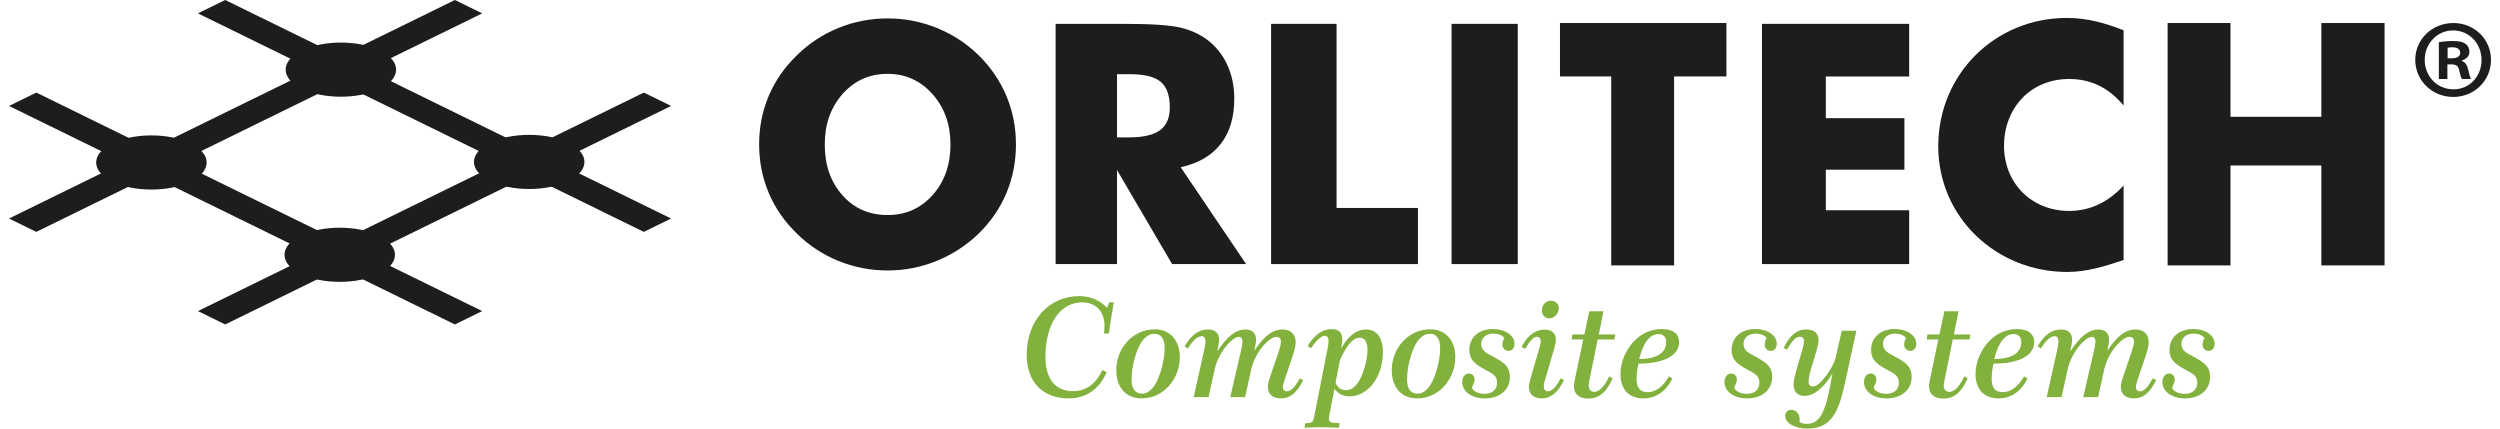 <?xml version="1.0" encoding="UTF-8"?>
<svg xmlns="http://www.w3.org/2000/svg" width="175" height="30" viewBox="0 0 175 30" fill="none">
  <path fill-rule="evenodd" clip-rule="evenodd" d="M123.339 18.486V1.67H133.642V5.355H127.808V8.272H133.309V11.879H127.808V14.718H133.642V18.486H123.339Z" fill="#1D1D1B"></path>
  <path fill-rule="evenodd" clip-rule="evenodd" d="M101.61 1.67H106.241V18.486H101.61V1.67Z" fill="#1D1D1B"></path>
  <path fill-rule="evenodd" clip-rule="evenodd" d="M88.977 18.486V1.67H93.56V14.557H99.257V18.486H88.977Z" fill="#1D1D1B"></path>
  <path fill-rule="evenodd" clip-rule="evenodd" d="M81.204 9.112C80.75 9.448 80.029 9.617 79.04 9.617H78.19V5.194H79.108C80.111 5.194 80.825 5.37 81.248 5.727C81.676 6.084 81.887 6.684 81.887 7.527C81.887 8.245 81.66 8.774 81.204 9.112ZM82.648 11.707C83.872 11.439 84.805 10.899 85.444 10.084C86.083 9.268 86.4 8.209 86.4 6.908C86.4 6.049 86.24 5.264 85.915 4.551C85.588 3.841 85.122 3.253 84.519 2.795C83.981 2.39 83.343 2.1 82.605 1.928C81.868 1.755 80.559 1.67 78.684 1.67H73.893V18.486H78.19V11.902L82.048 18.486H87.228L82.648 11.707Z" fill="#1D1D1B"></path>
  <path fill-rule="evenodd" clip-rule="evenodd" d="M65.286 13.652C64.455 14.584 63.404 15.052 62.134 15.052C60.84 15.052 59.781 14.588 58.962 13.659C58.142 12.734 57.734 11.55 57.734 10.111C57.734 8.696 58.15 7.516 58.981 6.578C59.812 5.641 60.863 5.17 62.134 5.17C63.381 5.17 64.427 5.64 65.27 6.582C66.113 7.527 66.533 8.704 66.533 10.111C66.533 11.535 66.118 12.714 65.286 13.652ZM70.446 6.711C69.995 5.645 69.352 4.7 68.509 3.873C67.666 3.045 66.694 2.41 65.584 1.959C64.478 1.512 63.33 1.289 62.134 1.289C60.93 1.289 59.781 1.512 58.683 1.959C57.582 2.41 56.617 3.045 55.781 3.873C54.915 4.707 54.26 5.657 53.809 6.715C53.363 7.777 53.139 8.907 53.139 10.111C53.139 11.307 53.363 12.435 53.809 13.499C54.26 14.565 54.915 15.514 55.781 16.349C56.617 17.177 57.582 17.812 58.683 18.263C59.781 18.709 60.93 18.933 62.134 18.933C63.322 18.933 64.467 18.709 65.569 18.263C66.671 17.812 67.65 17.176 68.509 16.349C69.36 15.514 70.007 14.569 70.45 13.511C70.893 12.456 71.117 11.323 71.117 10.111C71.117 8.907 70.893 7.774 70.446 6.711Z" fill="#1D1D1B"></path>
  <path fill-rule="evenodd" clip-rule="evenodd" d="M77.968 21.166C77.841 21.866 77.725 22.596 77.618 23.345H77.287C77.306 23.102 77.316 22.917 77.316 22.81C77.316 21.798 76.693 21.166 75.749 21.166C74.203 21.166 73.181 22.674 73.181 24.999C73.181 26.536 73.901 27.382 75.088 27.382C76.022 27.382 76.693 26.896 77.17 25.904L77.472 26.049C76.956 27.246 76.012 27.888 74.816 27.888C72.967 27.888 71.868 26.721 71.868 24.843C71.868 22.45 73.415 20.728 75.545 20.728C76.314 20.728 76.985 21.01 77.491 21.545L77.656 21.156L77.968 21.166Z" fill="#82B13E"></path>
  <path fill-rule="evenodd" clip-rule="evenodd" d="M80.816 23.365C80.426 23.365 80.076 23.617 79.804 24.114C79.453 24.765 79.21 25.748 79.21 26.575C79.21 27.218 79.463 27.558 79.959 27.558C80.329 27.558 80.728 27.246 81.01 26.634C81.321 25.953 81.526 25.058 81.526 24.367C81.526 23.705 81.263 23.365 80.816 23.365ZM82.586 24.989C82.586 26.585 81.39 27.888 79.94 27.888C78.831 27.888 78.14 27.149 78.14 25.904C78.14 24.386 79.288 23.053 80.825 23.053H80.854C81.866 23.053 82.586 23.793 82.586 24.989Z" fill="#82B13E"></path>
  <path fill-rule="evenodd" clip-rule="evenodd" d="M89.803 23.063C90.338 23.063 90.698 23.394 90.698 23.939C90.698 24.221 90.61 24.551 90.474 24.95L89.92 26.594C89.851 26.799 89.803 26.965 89.803 27.101C89.803 27.285 89.92 27.392 90.095 27.392C90.367 27.392 90.659 27.09 90.98 26.488L91.224 26.604C90.805 27.47 90.319 27.888 89.676 27.888C89.093 27.888 88.752 27.597 88.752 27.101C88.752 26.935 88.781 26.74 88.859 26.517L89.482 24.688C89.608 24.318 89.667 24.065 89.667 23.929C89.667 23.695 89.569 23.579 89.346 23.579C88.859 23.579 87.867 24.61 87.585 25.865L87.157 27.801H86.116L86.884 24.484C86.943 24.221 86.971 24.027 86.971 23.9C86.971 23.705 86.874 23.579 86.719 23.579C86.281 23.579 85.299 24.61 85.026 25.865L84.598 27.801H83.557L84.316 24.396C84.365 24.152 84.383 23.987 84.383 23.9C84.383 23.666 84.277 23.53 84.141 23.53C83.81 23.53 83.509 23.822 83.148 24.396L82.925 24.24C83.382 23.452 83.917 23.063 84.559 23.063C85.065 23.063 85.337 23.316 85.337 23.783C85.337 23.948 85.289 24.221 85.201 24.61C85.882 23.579 86.485 23.063 87.176 23.063C87.662 23.063 87.925 23.326 87.925 23.764C87.925 23.958 87.877 24.221 87.799 24.551C88.48 23.549 89.035 23.063 89.803 23.063Z" fill="#82B13E"></path>
  <path fill-rule="evenodd" clip-rule="evenodd" d="M93.486 26.789C93.623 27.13 93.885 27.315 94.216 27.315C94.567 27.315 94.887 27.091 95.15 26.643C95.462 26.098 95.724 25.164 95.724 24.464C95.724 23.929 95.51 23.637 95.189 23.637C94.703 23.637 94.274 24.153 93.798 25.203L93.486 26.789ZM93.078 28.91C93.049 29.066 93.02 29.192 93.02 29.27C93.02 29.591 93.214 29.611 93.769 29.62L93.72 29.941C93.214 29.922 92.795 29.903 92.465 29.903C92.231 29.903 91.852 29.912 91.317 29.941L91.376 29.62H91.453C91.939 29.62 91.94 29.445 92.027 28.998L92.932 24.386C92.98 24.153 93 23.968 93 23.861C93 23.628 92.903 23.51 92.728 23.51C92.484 23.51 92.154 23.802 91.774 24.377L91.54 24.221C92.008 23.433 92.572 23.034 93.224 23.034C93.69 23.034 93.963 23.287 93.963 23.744C93.963 23.919 93.934 24.134 93.876 24.405C94.381 23.501 94.936 23.063 95.636 23.063C96.337 23.063 96.804 23.618 96.804 24.639C96.804 26.381 95.763 27.742 94.479 27.742C94.002 27.742 93.652 27.568 93.419 27.207L93.078 28.91Z" fill="#82B13E"></path>
  <path fill-rule="evenodd" clip-rule="evenodd" d="M100.1 23.365C99.711 23.365 99.36 23.617 99.088 24.114C98.738 24.765 98.495 25.748 98.495 26.575C98.495 27.218 98.748 27.558 99.244 27.558C99.614 27.558 100.013 27.246 100.295 26.634C100.606 25.953 100.81 25.058 100.81 24.367C100.81 23.705 100.547 23.365 100.1 23.365ZM101.871 24.989C101.871 26.585 100.674 27.888 99.224 27.888C98.115 27.888 97.425 27.149 97.425 25.904C97.425 24.386 98.573 23.053 100.109 23.053H100.139C101.151 23.053 101.871 23.793 101.871 24.989Z" fill="#82B13E"></path>
  <path fill-rule="evenodd" clip-rule="evenodd" d="M104.524 23.355C104.028 23.355 103.688 23.647 103.688 24.065C103.688 24.561 104.048 24.707 104.573 24.989C105.322 25.398 105.692 25.69 105.692 26.381C105.692 27.266 105.011 27.888 103.941 27.888C102.987 27.888 102.355 27.392 102.355 26.74C102.355 26.39 102.559 26.147 102.822 26.147C103.056 26.147 103.221 26.322 103.221 26.556C103.221 26.847 103.046 27.023 103.046 27.13C103.046 27.305 103.386 27.568 103.912 27.568C104.457 27.568 104.797 27.276 104.797 26.779C104.797 26.274 104.447 26.137 103.921 25.855C103.202 25.466 102.851 25.135 102.851 24.503C102.851 23.656 103.474 23.034 104.496 23.034C105.41 23.034 106.013 23.501 106.013 24.055C106.013 24.367 105.848 24.561 105.595 24.561C105.352 24.561 105.166 24.377 105.166 24.124C105.166 23.987 105.215 23.832 105.303 23.647C105.137 23.471 104.904 23.355 104.524 23.355Z" fill="#82B13E"></path>
  <path fill-rule="evenodd" clip-rule="evenodd" d="M109.115 21.555C109.115 21.963 108.804 22.285 108.463 22.285C108.142 22.285 107.928 22.042 107.928 21.75C107.928 21.341 108.201 21.049 108.551 21.049C108.871 21.049 109.115 21.263 109.115 21.555ZM108.064 27.032C108.064 27.266 108.171 27.392 108.366 27.392C108.638 27.392 108.92 27.091 109.241 26.488L109.485 26.604C109.056 27.47 108.57 27.888 107.928 27.888C107.364 27.888 107.023 27.597 107.023 27.091C107.023 26.935 107.062 26.75 107.13 26.517L107.792 24.24C107.83 24.114 107.85 23.987 107.85 23.89C107.85 23.686 107.753 23.579 107.587 23.579C107.344 23.579 107.081 23.861 106.761 24.425L106.508 24.289C106.916 23.482 107.471 23.073 108.152 23.073C108.6 23.073 108.91 23.336 108.91 23.754C108.91 23.929 108.871 24.143 108.794 24.405L108.122 26.702C108.093 26.819 108.064 26.926 108.064 27.032Z" fill="#82B13E"></path>
  <path fill-rule="evenodd" clip-rule="evenodd" d="M111.915 23.413H113.072L113.014 23.764H111.837L111.244 26.692C111.224 26.809 111.205 26.896 111.205 26.974C111.205 27.246 111.35 27.431 111.584 27.431C111.944 27.431 112.304 27.072 112.644 26.351L112.878 26.487C112.46 27.451 111.944 27.898 111.166 27.898C110.533 27.898 110.173 27.587 110.173 27.032C110.173 26.896 110.213 26.711 110.261 26.468L110.825 23.764H110.008L110.067 23.413H110.904L111.254 21.789H112.246L111.915 23.413Z" fill="#82B13E"></path>
  <path fill-rule="evenodd" clip-rule="evenodd" d="M116.632 23.919C116.632 23.598 116.428 23.384 116.097 23.384C115.494 23.384 115.026 23.968 114.745 25.135C116 25.116 116.632 24.707 116.632 23.919ZM117.069 26.497C116.612 27.412 115.912 27.888 115.017 27.888C114.034 27.888 113.431 27.256 113.431 26.176C113.431 25.31 113.84 24.386 114.492 23.774C114.998 23.297 115.63 23.034 116.33 23.034C117.109 23.034 117.537 23.365 117.537 23.968C117.537 24.834 116.554 25.456 114.686 25.456C114.599 25.875 114.56 26.225 114.56 26.507C114.56 27.149 114.803 27.451 115.348 27.451C115.873 27.451 116.428 27.062 116.827 26.341L117.069 26.497Z" fill="#82B13E"></path>
  <path fill-rule="evenodd" clip-rule="evenodd" d="M122.884 23.355C122.388 23.355 122.047 23.647 122.047 24.065C122.047 24.561 122.408 24.707 122.932 24.989C123.682 25.398 124.052 25.69 124.052 26.381C124.052 27.266 123.37 27.888 122.3 27.888C121.347 27.888 120.715 27.392 120.715 26.74C120.715 26.39 120.919 26.147 121.182 26.147C121.415 26.147 121.58 26.322 121.58 26.556C121.58 26.847 121.405 27.023 121.405 27.13C121.405 27.305 121.746 27.568 122.271 27.568C122.816 27.568 123.157 27.276 123.157 26.779C123.157 26.274 122.807 26.137 122.281 25.855C121.561 25.466 121.211 25.135 121.211 24.503C121.211 23.656 121.833 23.034 122.855 23.034C123.769 23.034 124.372 23.501 124.372 24.055C124.372 24.367 124.207 24.561 123.955 24.561C123.711 24.561 123.526 24.377 123.526 24.124C123.526 23.987 123.575 23.832 123.663 23.647C123.497 23.471 123.264 23.355 122.884 23.355Z" fill="#82B13E"></path>
  <path fill-rule="evenodd" clip-rule="evenodd" d="M126.599 26.711C126.599 26.935 126.697 27.052 126.901 27.052C127.153 27.052 127.445 26.799 127.815 26.322C128.233 25.777 128.447 25.242 128.487 25.067L128.924 23.151H129.946L129.158 26.77C128.701 28.891 128.165 30 126.531 30C125.538 30 124.965 29.572 124.965 29.105C124.965 28.871 125.14 28.686 125.392 28.686C125.733 28.686 125.976 28.968 125.976 29.348C125.976 29.396 125.976 29.455 125.967 29.543C126.122 29.63 126.287 29.669 126.482 29.669C127.533 29.669 127.855 28.55 128.272 26.147C127.63 27.188 126.959 27.714 126.317 27.714C125.821 27.714 125.549 27.422 125.549 26.916C125.549 26.643 125.636 26.303 125.763 25.855L126.19 24.386C126.259 24.152 126.278 23.958 126.278 23.87C126.278 23.666 126.171 23.569 125.986 23.569C125.714 23.569 125.422 23.87 125.101 24.474L124.858 24.357C125.276 23.491 125.772 23.063 126.404 23.063C126.988 23.063 127.299 23.316 127.299 23.812C127.299 23.987 127.251 24.231 127.164 24.523L126.832 25.631C126.697 26.079 126.599 26.429 126.599 26.711Z" fill="#82B13E"></path>
  <path fill-rule="evenodd" clip-rule="evenodd" d="M132.648 23.355C132.152 23.355 131.811 23.647 131.811 24.065C131.811 24.561 132.171 24.707 132.697 24.989C133.446 25.398 133.816 25.69 133.816 26.381C133.816 27.266 133.135 27.888 132.064 27.888C131.111 27.888 130.479 27.392 130.479 26.74C130.479 26.39 130.683 26.147 130.946 26.147C131.179 26.147 131.345 26.322 131.345 26.556C131.345 26.847 131.169 27.023 131.169 27.13C131.169 27.305 131.51 27.568 132.035 27.568C132.58 27.568 132.92 27.276 132.92 26.779C132.92 26.274 132.57 26.137 132.045 25.855C131.325 25.466 130.975 25.135 130.975 24.503C130.975 23.656 131.597 23.034 132.619 23.034C133.534 23.034 134.137 23.501 134.137 24.055C134.137 24.367 133.971 24.561 133.718 24.561C133.475 24.561 133.29 24.377 133.29 24.124C133.29 23.987 133.339 23.832 133.427 23.647C133.26 23.471 133.028 23.355 132.648 23.355Z" fill="#82B13E"></path>
  <path fill-rule="evenodd" clip-rule="evenodd" d="M136.771 23.413H137.929L137.871 23.764H136.694L136.1 26.692C136.081 26.809 136.061 26.896 136.061 26.974C136.061 27.246 136.207 27.431 136.441 27.431C136.801 27.431 137.16 27.072 137.501 26.351L137.735 26.487C137.316 27.451 136.801 27.898 136.022 27.898C135.39 27.898 135.03 27.587 135.03 27.032C135.03 26.896 135.069 26.711 135.117 26.468L135.682 23.764H134.864L134.923 23.413H135.759L136.11 21.789H137.102L136.771 23.413Z" fill="#82B13E"></path>
  <path fill-rule="evenodd" clip-rule="evenodd" d="M141.488 23.919C141.488 23.598 141.284 23.384 140.953 23.384C140.35 23.384 139.883 23.968 139.601 25.135C140.856 25.116 141.488 24.707 141.488 23.919ZM141.926 26.497C141.468 27.412 140.768 27.888 139.873 27.888C138.89 27.888 138.287 27.256 138.287 26.176C138.287 25.31 138.696 24.386 139.348 23.774C139.854 23.297 140.486 23.034 141.187 23.034C141.964 23.034 142.393 23.365 142.393 23.968C142.393 24.834 141.41 25.456 139.543 25.456C139.455 25.875 139.416 26.225 139.416 26.507C139.416 27.149 139.659 27.451 140.204 27.451C140.729 27.451 141.284 27.062 141.683 26.341L141.926 26.497Z" fill="#82B13E"></path>
  <path fill-rule="evenodd" clip-rule="evenodd" d="M149.513 23.063C150.047 23.063 150.407 23.394 150.407 23.939C150.407 24.221 150.32 24.551 150.184 24.95L149.629 26.594C149.561 26.799 149.513 26.965 149.513 27.101C149.513 27.285 149.629 27.392 149.804 27.392C150.077 27.392 150.368 27.09 150.69 26.488L150.933 26.604C150.514 27.47 150.028 27.888 149.386 27.888C148.802 27.888 148.461 27.597 148.461 27.101C148.461 26.935 148.491 26.74 148.569 26.517L149.192 24.688C149.318 24.318 149.377 24.065 149.377 23.929C149.377 23.695 149.279 23.579 149.055 23.579C148.569 23.579 147.576 24.61 147.295 25.865L146.866 27.801H145.825L146.594 24.484C146.652 24.221 146.681 24.027 146.681 23.9C146.681 23.705 146.584 23.579 146.428 23.579C145.991 23.579 145.008 24.61 144.736 25.865L144.308 27.801H143.267L144.025 24.396C144.074 24.152 144.093 23.987 144.093 23.9C144.093 23.666 143.987 23.53 143.851 23.53C143.52 23.53 143.218 23.822 142.858 24.396L142.634 24.24C143.091 23.452 143.626 23.063 144.268 23.063C144.774 23.063 145.047 23.316 145.047 23.783C145.047 23.948 144.999 24.221 144.911 24.61C145.592 23.579 146.195 23.063 146.886 23.063C147.372 23.063 147.635 23.326 147.635 23.764C147.635 23.958 147.586 24.221 147.508 24.551C148.189 23.549 148.744 23.063 149.513 23.063Z" fill="#82B13E"></path>
  <path fill-rule="evenodd" clip-rule="evenodd" d="M153.537 23.355C153.04 23.355 152.7 23.647 152.7 24.065C152.7 24.561 153.06 24.707 153.585 24.989C154.334 25.398 154.705 25.69 154.705 26.381C154.705 27.266 154.023 27.888 152.953 27.888C152 27.888 151.368 27.392 151.368 26.74C151.368 26.39 151.572 26.147 151.834 26.147C152.068 26.147 152.233 26.322 152.233 26.556C152.233 26.847 152.058 27.023 152.058 27.13C152.058 27.305 152.399 27.568 152.924 27.568C153.469 27.568 153.81 27.276 153.81 26.779C153.81 26.274 153.459 26.137 152.933 25.855C152.214 25.466 151.864 25.135 151.864 24.503C151.864 23.656 152.486 23.034 153.508 23.034C154.422 23.034 155.025 23.501 155.025 24.055C155.025 24.367 154.86 24.561 154.607 24.561C154.364 24.561 154.179 24.377 154.179 24.124C154.179 23.987 154.227 23.832 154.315 23.647C154.15 23.471 153.916 23.355 153.537 23.355Z" fill="#82B13E"></path>
  <path fill-rule="evenodd" clip-rule="evenodd" d="M117.187 5.351V18.579H112.785V5.351H109.199V1.612H120.85V5.351H117.187Z" fill="#1D1D1B"></path>
  <path fill-rule="evenodd" clip-rule="evenodd" d="M144.708 19.037C139.773 19.037 135.678 15.247 135.678 10.235C135.678 5.198 139.646 1.255 144.683 1.255C146.107 1.255 147.354 1.612 148.651 2.12V7.386C147.659 6.19 146.413 5.529 144.836 5.529C142.139 5.529 140.282 7.564 140.282 10.21C140.282 12.83 142.215 14.764 144.836 14.764C146.362 14.764 147.634 14.102 148.651 12.983V18.198C147.379 18.631 146.082 19.037 144.708 19.037Z" fill="#1D1D1B"></path>
  <path fill-rule="evenodd" clip-rule="evenodd" d="M162.494 18.579V11.584H156.134V18.579H151.733V1.612H156.134V8.175H162.494V1.612H166.92V18.579H162.494Z" fill="#1D1D1B"></path>
  <path fill-rule="evenodd" clip-rule="evenodd" d="M171.333 4.081H171.617C171.947 4.081 172.215 3.97 172.215 3.703C172.215 3.467 172.041 3.31 171.664 3.31C171.507 3.31 171.397 3.326 171.333 3.342V4.081ZM171.318 5.528H170.72V2.948C170.956 2.917 171.286 2.87 171.711 2.87C172.199 2.87 172.419 2.948 172.592 3.074C172.749 3.185 172.859 3.373 172.859 3.625C172.859 3.94 172.623 4.144 172.324 4.238V4.27C172.577 4.348 172.702 4.553 172.781 4.899C172.859 5.292 172.922 5.434 172.969 5.528H172.34C172.262 5.434 172.215 5.213 172.136 4.899C172.088 4.632 171.932 4.506 171.601 4.506H171.318V5.528ZM169.729 4.191C169.729 5.339 170.594 6.251 171.742 6.251C172.859 6.267 173.708 5.339 173.708 4.207C173.708 3.059 172.859 2.13 171.711 2.13C170.594 2.13 169.729 3.059 169.729 4.191ZM174.37 4.191C174.37 5.638 173.205 6.786 171.727 6.786C170.248 6.786 169.068 5.638 169.068 4.191C169.068 2.744 170.248 1.612 171.742 1.612C173.205 1.612 174.37 2.744 174.37 4.191Z" fill="#1D1D1B"></path>
  <path fill-rule="evenodd" clip-rule="evenodd" d="M46.976 15.296L45.067 16.231L13.854 0.936L15.764 0L46.976 15.296Z" fill="#1D1D1B"></path>
  <path fill-rule="evenodd" clip-rule="evenodd" d="M33.752 21.776L31.843 22.712L0.631 7.416L2.54 6.48L33.752 21.776Z" fill="#1D1D1B"></path>
  <path fill-rule="evenodd" clip-rule="evenodd" d="M46.976 7.416L15.764 22.711L13.854 21.776L45.067 6.48L46.976 7.416Z" fill="#1D1D1B"></path>
  <path fill-rule="evenodd" clip-rule="evenodd" d="M33.752 0.936L2.54 16.231L0.63 15.296L31.843 0L33.752 0.936Z" fill="#1D1D1B"></path>
  <path fill-rule="evenodd" clip-rule="evenodd" d="M12.505 10.44C11.452 9.924 9.745 9.924 8.693 10.44C7.64 10.956 7.64 11.793 8.693 12.308C9.745 12.824 11.452 12.824 12.505 12.308C13.557 11.793 13.557 10.956 12.505 10.44Z" fill="#1D1D1B"></path>
  <path fill-rule="evenodd" clip-rule="evenodd" d="M9.523 10.847C8.93 11.138 8.93 11.611 9.523 11.902C10.116 12.192 11.081 12.192 11.675 11.901C12.268 11.611 12.268 11.138 11.675 10.847C11.081 10.556 10.116 10.556 9.523 10.847ZM13.335 12.715C11.826 13.454 9.371 13.454 7.863 12.715C6.354 11.976 6.354 10.773 7.863 10.033C9.371 9.294 11.826 9.294 13.335 10.033C14.844 10.773 14.844 11.976 13.335 12.715Z" fill="#1D1D1B"></path>
  <path fill-rule="evenodd" clip-rule="evenodd" d="M25.767 3.941C24.714 3.425 23.008 3.425 21.955 3.941C20.902 4.457 20.902 5.293 21.955 5.809C23.008 6.325 24.714 6.325 25.767 5.809C26.82 5.293 26.82 4.457 25.767 3.941Z" fill="#1D1D1B"></path>
  <path fill-rule="evenodd" clip-rule="evenodd" d="M22.785 4.348C22.192 4.639 22.192 5.112 22.785 5.402C23.379 5.693 24.344 5.693 24.937 5.402C25.53 5.112 25.53 4.639 24.937 4.348C24.344 4.057 23.379 4.057 22.785 4.348ZM26.597 6.216C25.089 6.955 22.634 6.955 21.125 6.216C19.617 5.476 19.617 4.273 21.125 3.534C22.634 2.795 25.089 2.795 26.597 3.534C28.106 4.273 28.106 5.477 26.597 6.216Z" fill="#1D1D1B"></path>
  <path fill-rule="evenodd" clip-rule="evenodd" d="M25.688 16.9C24.635 16.385 22.928 16.385 21.876 16.9C20.823 17.416 20.823 18.253 21.876 18.769C22.928 19.284 24.635 19.284 25.688 18.768C26.74 18.253 26.74 17.416 25.688 16.9Z" fill="#1D1D1B"></path>
  <path fill-rule="evenodd" clip-rule="evenodd" d="M22.706 17.307C22.113 17.598 22.113 18.071 22.706 18.362C23.299 18.652 24.265 18.652 24.858 18.362C25.451 18.071 25.451 17.598 24.858 17.307C24.265 17.017 23.299 17.017 22.706 17.307ZM26.518 19.175C25.009 19.915 22.555 19.915 21.046 19.175C19.537 18.436 19.537 17.233 21.046 16.494C22.555 15.755 25.009 15.755 26.518 16.494C28.027 17.233 28.027 18.436 26.518 19.175Z" fill="#1D1D1B"></path>
  <path fill-rule="evenodd" clip-rule="evenodd" d="M38.95 10.401C37.898 9.885 36.191 9.885 35.138 10.401C34.086 10.917 34.086 11.754 35.138 12.269C36.191 12.785 37.898 12.785 38.95 12.269C40.003 11.754 40.003 10.917 38.95 10.401Z" fill="#1D1D1B"></path>
  <path fill-rule="evenodd" clip-rule="evenodd" d="M35.969 10.808C35.376 11.099 35.376 11.572 35.969 11.863C36.562 12.153 37.527 12.153 38.12 11.863C38.714 11.572 38.714 11.099 38.12 10.808C37.527 10.517 36.562 10.517 35.969 10.808ZM39.781 12.676C38.272 13.415 35.817 13.415 34.309 12.676C32.8 11.937 32.8 10.734 34.309 9.994C35.817 9.255 38.272 9.255 39.781 9.994C41.289 10.734 41.289 11.937 39.781 12.676Z" fill="#1D1D1B"></path>
</svg>
